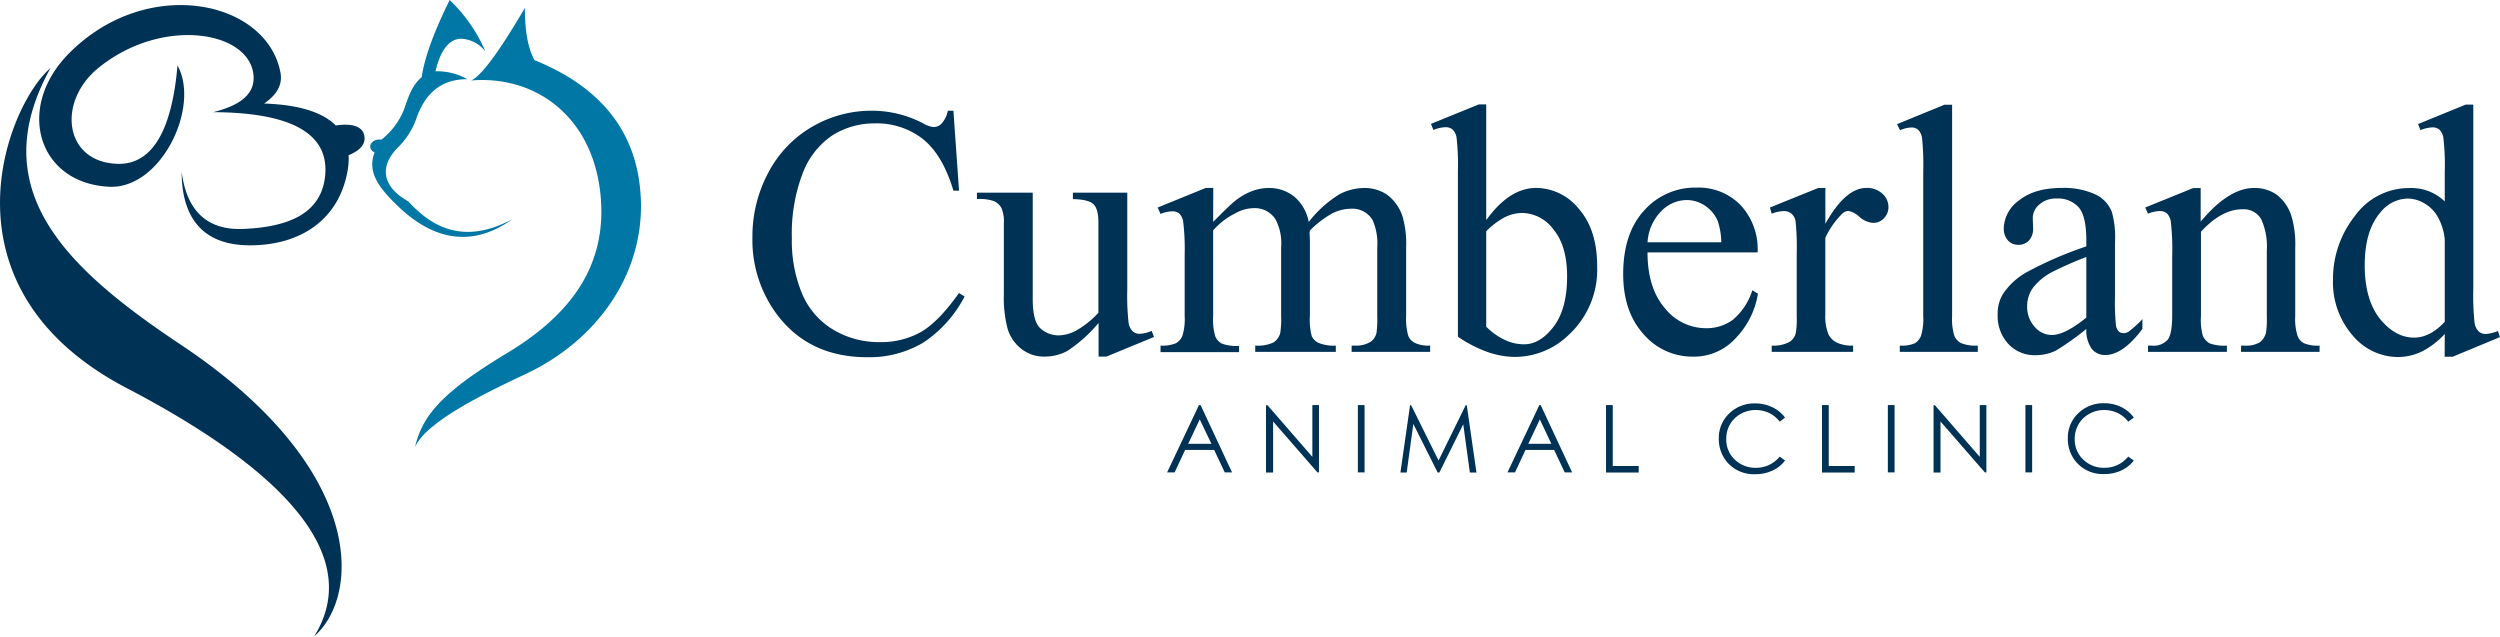 <svg xmlns="http://www.w3.org/2000/svg" viewBox="0 0 445.76 113.5"><defs><style>.cls-3{fill:#003256}</style></defs><g id="Layer_2" data-name="Layer 2"><g id="Layer_3" data-name="Layer 3"><path fill="#003256" fill-rule="evenodd" d="M31.65 11.67c-.9 10.38-3.92 17.77-10.75 17.54-9.42-.32-10.79-11-3.39-17.07 11.38-9.3 27.19-6.63 27.7 1.41C45.43 17 42.47 18.89 38 20c13.35.06 20.53 3.5 20 11-.51 7.06-6.52 9.48-14.61 9.82-6.64.27-10.13-3.42-11-10.18 0 7.45 3.14 13 11.92 13.1 9.34.09 16.12-4.65 17.65-13.21a12.46 12.46 0 00.2-2.86C63.81 27 65.1 26 65 24.52c-.14-2.13-2.45-2.55-5.13-2.15-2.36-2.36-6.58-3.7-12.78-3.91 2-1.38 3.36-3.13 2.92-5.5C47.59 0 26.16-4.53 12.25 9.57 2.71 19.24 6.76 32.71 19.5 33.3c9.18.43 16.26-14.18 12.15-21.63zM9 12.14c-12 21.7 2.78 35.7 23.28 49.35 32.92 21.93 32.13 44.62 23.72 52 8.63-13.8-4.12-29-33.44-44.31C-11.74 51.25 1.23 18.77 9 12.14z"/><path fill="#0077a4" fill-rule="evenodd" d="M91.36 39.08c-7.25 3.86-13.17 2.78-18.55-3.17-4.83-2.69-5.18-6.42-1.69-9.78a13.56 13.56 0 003.21-5.27c1.53-4.14 4.26-6.76 9-6.74a10.93 10.93 0 00-5.67-1.41c.84-3.65 2.37-5.82 4.62-5.8a5.77 5.77 0 014.28 2.29A27.73 27.73 0 0080.18 0c-2.51 5.1-4.41 9.84-5 13.77-1.74 1.46-2.37 3.53-3.16 5.8a13.07 13.07 0 01-4 5.33c-1.86-.26-2.75 1.54-1.23 2.29-1.31 3.37.55 6.17 4.39 9.78 5.85 5.51 12.69 7.46 20.18 2.11zM84 14.35c1.83-.77 5.11-5.3 9.59-12.94 0 3.58.38 6.82 1.7 9.31 13.09 5.3 18.83 14.17 19 25.72.13 12.8-7.9 24.32-20.65 30.29-9.88 4.62-17.86 9-19.65 13 1.28-5.36 4.37-9.52 16.31-16.7 10.53-6.32 17.3-14.47 16.91-26.3C106.64 21.47 96 13.35 84 14.35z"/><path d="M170 19.75L171 34h-1q-1.92-6.42-5.48-9.24A13.38 13.38 0 00156 22a14 14 0 00-7.56 2.12 14.15 14.15 0 00-5.32 6.78 30.19 30.19 0 00-1.93 11.56 24.56 24.56 0 001.81 9.87 13.63 13.63 0 005.5 6.41 15.79 15.79 0 008.39 2.26 14.48 14.48 0 007.22-1.75c2.09-1.17 4.38-3.48 6.88-7l1 .62a22 22 0 01-7.37 8.22 18.73 18.73 0 01-10 2.6q-10.45 0-16.18-7.75a22.16 22.16 0 01-4.28-13.57 24.09 24.09 0 012.82-11.56 20.38 20.38 0 017.76-8.17 21 21 0 0110.81-2.9 19.74 19.74 0 019 2.23 4.79 4.79 0 001.86.68 2 2 0 001.46-.59 4.79 4.79 0 001.13-2.31zM201 34.35v17.2a44.17 44.17 0 00.23 6 2.7 2.7 0 00.74 1.53 1.81 1.81 0 001.2.44 5.57 5.57 0 002.17-.53l.43 1.09-8.49 3.5h-1.4v-6a25.27 25.27 0 01-5.58 5 8.42 8.42 0 01-4.06 1 6.45 6.45 0 01-4.13-1.38 7.15 7.15 0 01-2.44-3.55 21.65 21.65 0 01-.68-6.14V39.87a6.21 6.21 0 00-.43-2.79 2.89 2.89 0 00-1.29-1.2 7.56 7.56 0 00-3.08-.38v-1.15h9.95v19q0 4 1.38 5.21a4.82 4.82 0 003.33 1.24 6.93 6.93 0 003-.84 16.32 16.32 0 004-3.19V39.68c0-1.61-.29-2.7-.88-3.27s-1.81-.87-3.67-.91v-1.15zM216.31 39.56q3.09-3.1 3.69-3.56a11.4 11.4 0 013-1.83 8.58 8.58 0 013.19-.65 7.1 7.1 0 014.59 1.55 7.67 7.67 0 012.57 4.5 21.2 21.2 0 015.4-4.89 9.59 9.59 0 014.52-1.16 7.15 7.15 0 014 1.16 7.82 7.82 0 012.77 3.8 17.25 17.25 0 01.68 5.64v12.2a11 11 0 00.41 3.66 2.59 2.59 0 001.14 1.16 5.78 5.78 0 002.73.48v1.12h-14v-1.12h.59a4.88 4.88 0 002.85-.71 2.71 2.71 0 001-1.58 18.52 18.52 0 00.13-3V44.11a10.28 10.28 0 00-.84-4.89 4.19 4.19 0 00-3.87-2 7.45 7.45 0 00-3.3.82 17.87 17.87 0 00-4 3.06l-.06.34.06 1.33v13.55a11.5 11.5 0 00.33 3.63 2.56 2.56 0 001.22 1.19 7 7 0 003.07.48v1.12h-14.37v-1.12a6.63 6.63 0 003.24-.55 2.88 2.88 0 001.22-1.68 15.66 15.66 0 00.16-3.07V44.11a9.15 9.15 0 00-1-5 4.36 4.36 0 00-3.81-2 6.82 6.82 0 00-3.31.9 12.68 12.68 0 00-4 3.07v15.24a10.51 10.51 0 00.39 3.68 2.65 2.65 0 001.14 1.26 7.46 7.46 0 003.09.41v1.12h-14v-1.17a6.21 6.21 0 002.72-.41 2.69 2.69 0 001.18-1.34 10.21 10.21 0 00.4-3.55V45.48a40.72 40.72 0 00-.27-6 2.51 2.51 0 00-.69-1.41 1.91 1.91 0 00-1.27-.39 5.91 5.91 0 00-2.07.47l-.51-1.15 8.58-3.49h1.33zM265 39.25q4.13-5.74 8.9-5.74a9.84 9.84 0 017.62 3.74q3.26 3.73 3.26 10.21a15.79 15.79 0 01-5 12.18 13.85 13.85 0 01-9.61 4 15.12 15.12 0 01-5-.9 23.25 23.25 0 01-5.22-2.7V30.6a43.39 43.39 0 00-.23-6 2.63 2.63 0 00-.73-1.52 1.9 1.9 0 00-1.24-.4 6.35 6.35 0 00-2.17.49l-.44-1.08 8.53-3.47H265zm0 2v17a11.83 11.83 0 003.27 2.34 8.06 8.06 0 003.46.8c1.88 0 3.63-1 5.25-3.1s2.44-5.08 2.44-9q0-5.46-2.44-8.39a7.09 7.09 0 00-5.53-2.93 7.21 7.21 0 00-3.29.84 14.26 14.26 0 00-3.16 2.42zM293.76 45q0 6.33 3.07 9.92a9.37 9.37 0 007.29 3.6A7.93 7.93 0 00309 57a11.32 11.32 0 003.45-5.25l1 .62a14.79 14.79 0 01-3.79 7.73 10.07 10.07 0 01-7.84 3.49 11.45 11.45 0 01-8.76-4q-3.63-4-3.64-10.7 0-7.29 3.74-11.36a12.17 12.17 0 019.38-4.08 10.48 10.48 0 017.84 3.15 11.54 11.54 0 013.01 8.4zm0-1.8h13.15a12.37 12.37 0 00-.65-3.84 6.18 6.18 0 00-2.26-2.69 5.87 5.87 0 00-3.21-1 6.39 6.39 0 00-4.6 2 8.66 8.66 0 00-2.43 5.57zM325.47 33.51v6.39q3.57-6.39 7.32-6.39a4 4 0 012.82 1 3.19 3.19 0 011.11 2.4 2.83 2.83 0 01-.8 2 2.57 2.57 0 01-1.92.83 4.09 4.09 0 01-2.44-1.06 4 4 0 00-2-1.07 1.79 1.79 0 00-1.21.62 15 15 0 00-2.89 4.18v13.7a8.42 8.42 0 00.59 3.56 3.28 3.28 0 001.43 1.4 6.28 6.28 0 002.94.55v1.12H315.9v-1.12a6 6 0 003.22-.68 2.6 2.6 0 001.08-1.58 15.09 15.09 0 00.16-3v-11a46.73 46.73 0 00-.2-5.9 2.36 2.36 0 00-.75-1.38 2.08 2.08 0 00-1.34-.44 6.08 6.08 0 00-2.17.47l-.31-1.11 8.58-3.47zM348.07 18.67v37.65a10.28 10.28 0 00.39 3.54 2.63 2.63 0 001.19 1.31 6.85 6.85 0 003 .45v1.12h-13.91v-1.12a6 6 0 002.66-.4 2.67 2.67 0 001.12-1.33 10.39 10.39 0 00.4-3.57V30.54a46.27 46.27 0 00-.21-5.91 2.62 2.62 0 00-.7-1.5 1.84 1.84 0 00-1.23-.4 5.8 5.8 0 00-2 .49l-.53-1.08 8.46-3.47zM372 58.65a46.51 46.51 0 01-5.49 3.9 8.33 8.33 0 01-3.56.78 6.35 6.35 0 01-4.85-2 7.38 7.38 0 01-1.91-5.3 6.73 6.73 0 01.93-3.59 12.29 12.29 0 014.42-4A67.59 67.59 0 01372 43.93v-1.12q0-4.25-1.35-5.83a4.89 4.89 0 00-3.92-1.58 4.37 4.37 0 00-3.1 1.06 3.15 3.15 0 00-1.18 2.41l.06 1.8a3.1 3.1 0 01-.72 2.2 2.51 2.51 0 01-1.91.78 2.42 2.42 0 01-1.88-.81 3.19 3.19 0 01-.72-2.2 6.33 6.33 0 012.72-4.9c1.82-1.48 4.37-2.23 7.66-2.23a13.37 13.37 0 016.2 1.27 5.85 5.85 0 012.69 3 16.69 16.69 0 01.56 5.45v9.64a42.05 42.05 0 00.16 5 2 2 0 00.51 1.22 1.2 1.2 0 00.82.31 1.75 1.75 0 00.87-.21 20 20 0 002.53-2.28v1.74q-3.48 4.65-6.64 4.65a3 3 0 01-2.36-1.06 5.67 5.67 0 01-1-3.59zm0-2V45.82a63.85 63.85 0 00-6 2.63 10.45 10.45 0 00-3.5 2.85 5.53 5.53 0 00-1.05 3.26 5.3 5.3 0 001.33 3.7 4 4 0 003.07 1.47q2.33 0 6.15-3.1zM392.39 39.52q5-6 9.51-6a6.84 6.84 0 014 1.16 7.82 7.82 0 012.67 3.83 17.87 17.87 0 01.68 5.71v12.1a10.16 10.16 0 00.44 3.66 2.48 2.48 0 001.1 1.21 6.21 6.21 0 002.8.43v1.12h-14v-1.12h.59a4.73 4.73 0 002.77-.6 3.12 3.12 0 001.1-1.78 16.93 16.93 0 00.13-2.92V44.7a11.78 11.78 0 00-1-5.62 3.59 3.59 0 00-3.39-1.76c-2.46 0-4.91 1.35-7.35 4v15a10.66 10.66 0 00.34 3.57 2.91 2.91 0 001.19 1.32 7.46 7.46 0 003.09.41v1.12H383v-1.12h.62a3.33 3.33 0 002.93-1.1c.5-.73.76-2.13.76-4.2V45.79a44.33 44.33 0 00-.24-6.23 2.63 2.63 0 00-.71-1.52 1.94 1.94 0 00-1.29-.41 6 6 0 00-2.07.47l-.5-1.1 8.56-3.47h1.33zM435.91 59.55a14.54 14.54 0 01-4.06 3.11 9.85 9.85 0 01-4.28 1 10.59 10.59 0 01-8.12-3.89 14.49 14.49 0 01-3.47-10 18.07 18.07 0 013.84-11.17 11.88 11.88 0 019.89-5.07 8.52 8.52 0 016.2 2.39v-5.29a41.48 41.48 0 00-.24-6 2.57 2.57 0 00-.72-1.52 1.9 1.9 0 00-1.24-.4 6.51 6.51 0 00-2.14.49l-.41-1.08 8.47-3.47H441v32.84a44.89 44.89 0 00.23 6.09 2.71 2.71 0 00.75 1.53 1.79 1.79 0 001.19.44 6.78 6.78 0 002.23-.53l.34 1.09-8.43 3.5h-1.42zm0-2.17V42.75a9.92 9.92 0 00-1.12-3.84 6.38 6.38 0 00-2.46-2.62 6 6 0 00-3-.89 6.36 6.36 0 00-4.87 2.45q-2.82 3.23-2.82 9.42t2.73 9.6q2.73 3.33 6.07 3.33 2.83 0 5.47-2.82zM214.07 72.23l5.61 12h-1.3l-1.89-4h-5.18l-1.87 4h-1.34l5.68-12zm-.15 2.55l-2.06 4.35H216zM225.73 84.25v-12h.27l8 9.21v-9.23h1.18v12h-.27L227 75.15v9.1zM242.11 72.23h1.2v12h-1.2zM249.7 84.25l1.72-12h.19l4.89 9.86 4.84-9.86h.19l1.73 12h-1.18l-1.18-8.6-4.25 8.6h-.31L252 75.59l-1.18 8.66zM274.71 72.23l5.61 12H279l-1.89-4H272l-1.87 4h-1.34l5.68-12zm-.15 2.55l-2.06 4.35h4.11zM286.36 72.23h1.2v10.86h4.63v1.16h-5.83zM318.28 74.46l-.95.73a5.17 5.17 0 00-1.88-1.55 5.53 5.53 0 00-2.41-.53 5.37 5.37 0 00-2.67.69 5 5 0 00-1.9 1.86 5.07 5.07 0 00-.67 2.61 4.89 4.89 0 001.51 3.67 5.21 5.21 0 003.8 1.47 5.36 5.36 0 004.22-2l.95.71a6 6 0 01-2.28 1.8 7 7 0 01-3 .63 6.25 6.25 0 01-5-2.1 6.33 6.33 0 01-1.53-4.28 6 6 0 011.85-4.44 6.4 6.4 0 014.64-1.8 6.88 6.88 0 013 .66 6 6 0 012.32 1.87zM324.87 72.23h1.2v10.86h4.63v1.16h-5.83zM336.61 72.23h1.2v12h-1.2zM344.76 84.25v-12h.24l8 9.21v-9.23h1.18v12h-.27L346 75.15v9.1zM361.14 72.23h1.2v12h-1.2zM380.47 74.46l-1 .73a5.17 5.17 0 00-1.88-1.55 5.57 5.57 0 00-2.42-.53 5.33 5.33 0 00-2.66.69 4.92 4.92 0 00-1.9 1.86 5.08 5.08 0 00-.68 2.61 4.93 4.93 0 001.51 3.67 5.25 5.25 0 003.81 1.47 5.36 5.36 0 004.22-2l1 .71a6 6 0 01-2.24 1.77 7 7 0 01-3 .63 6.23 6.23 0 01-5-2.1 6.33 6.33 0 01-1.53-4.28 6 6 0 011.85-4.44 6.38 6.38 0 014.64-1.8 6.81 6.81 0 013 .66 6 6 0 012.28 1.9z" class="cls-3"/></g></g></svg>